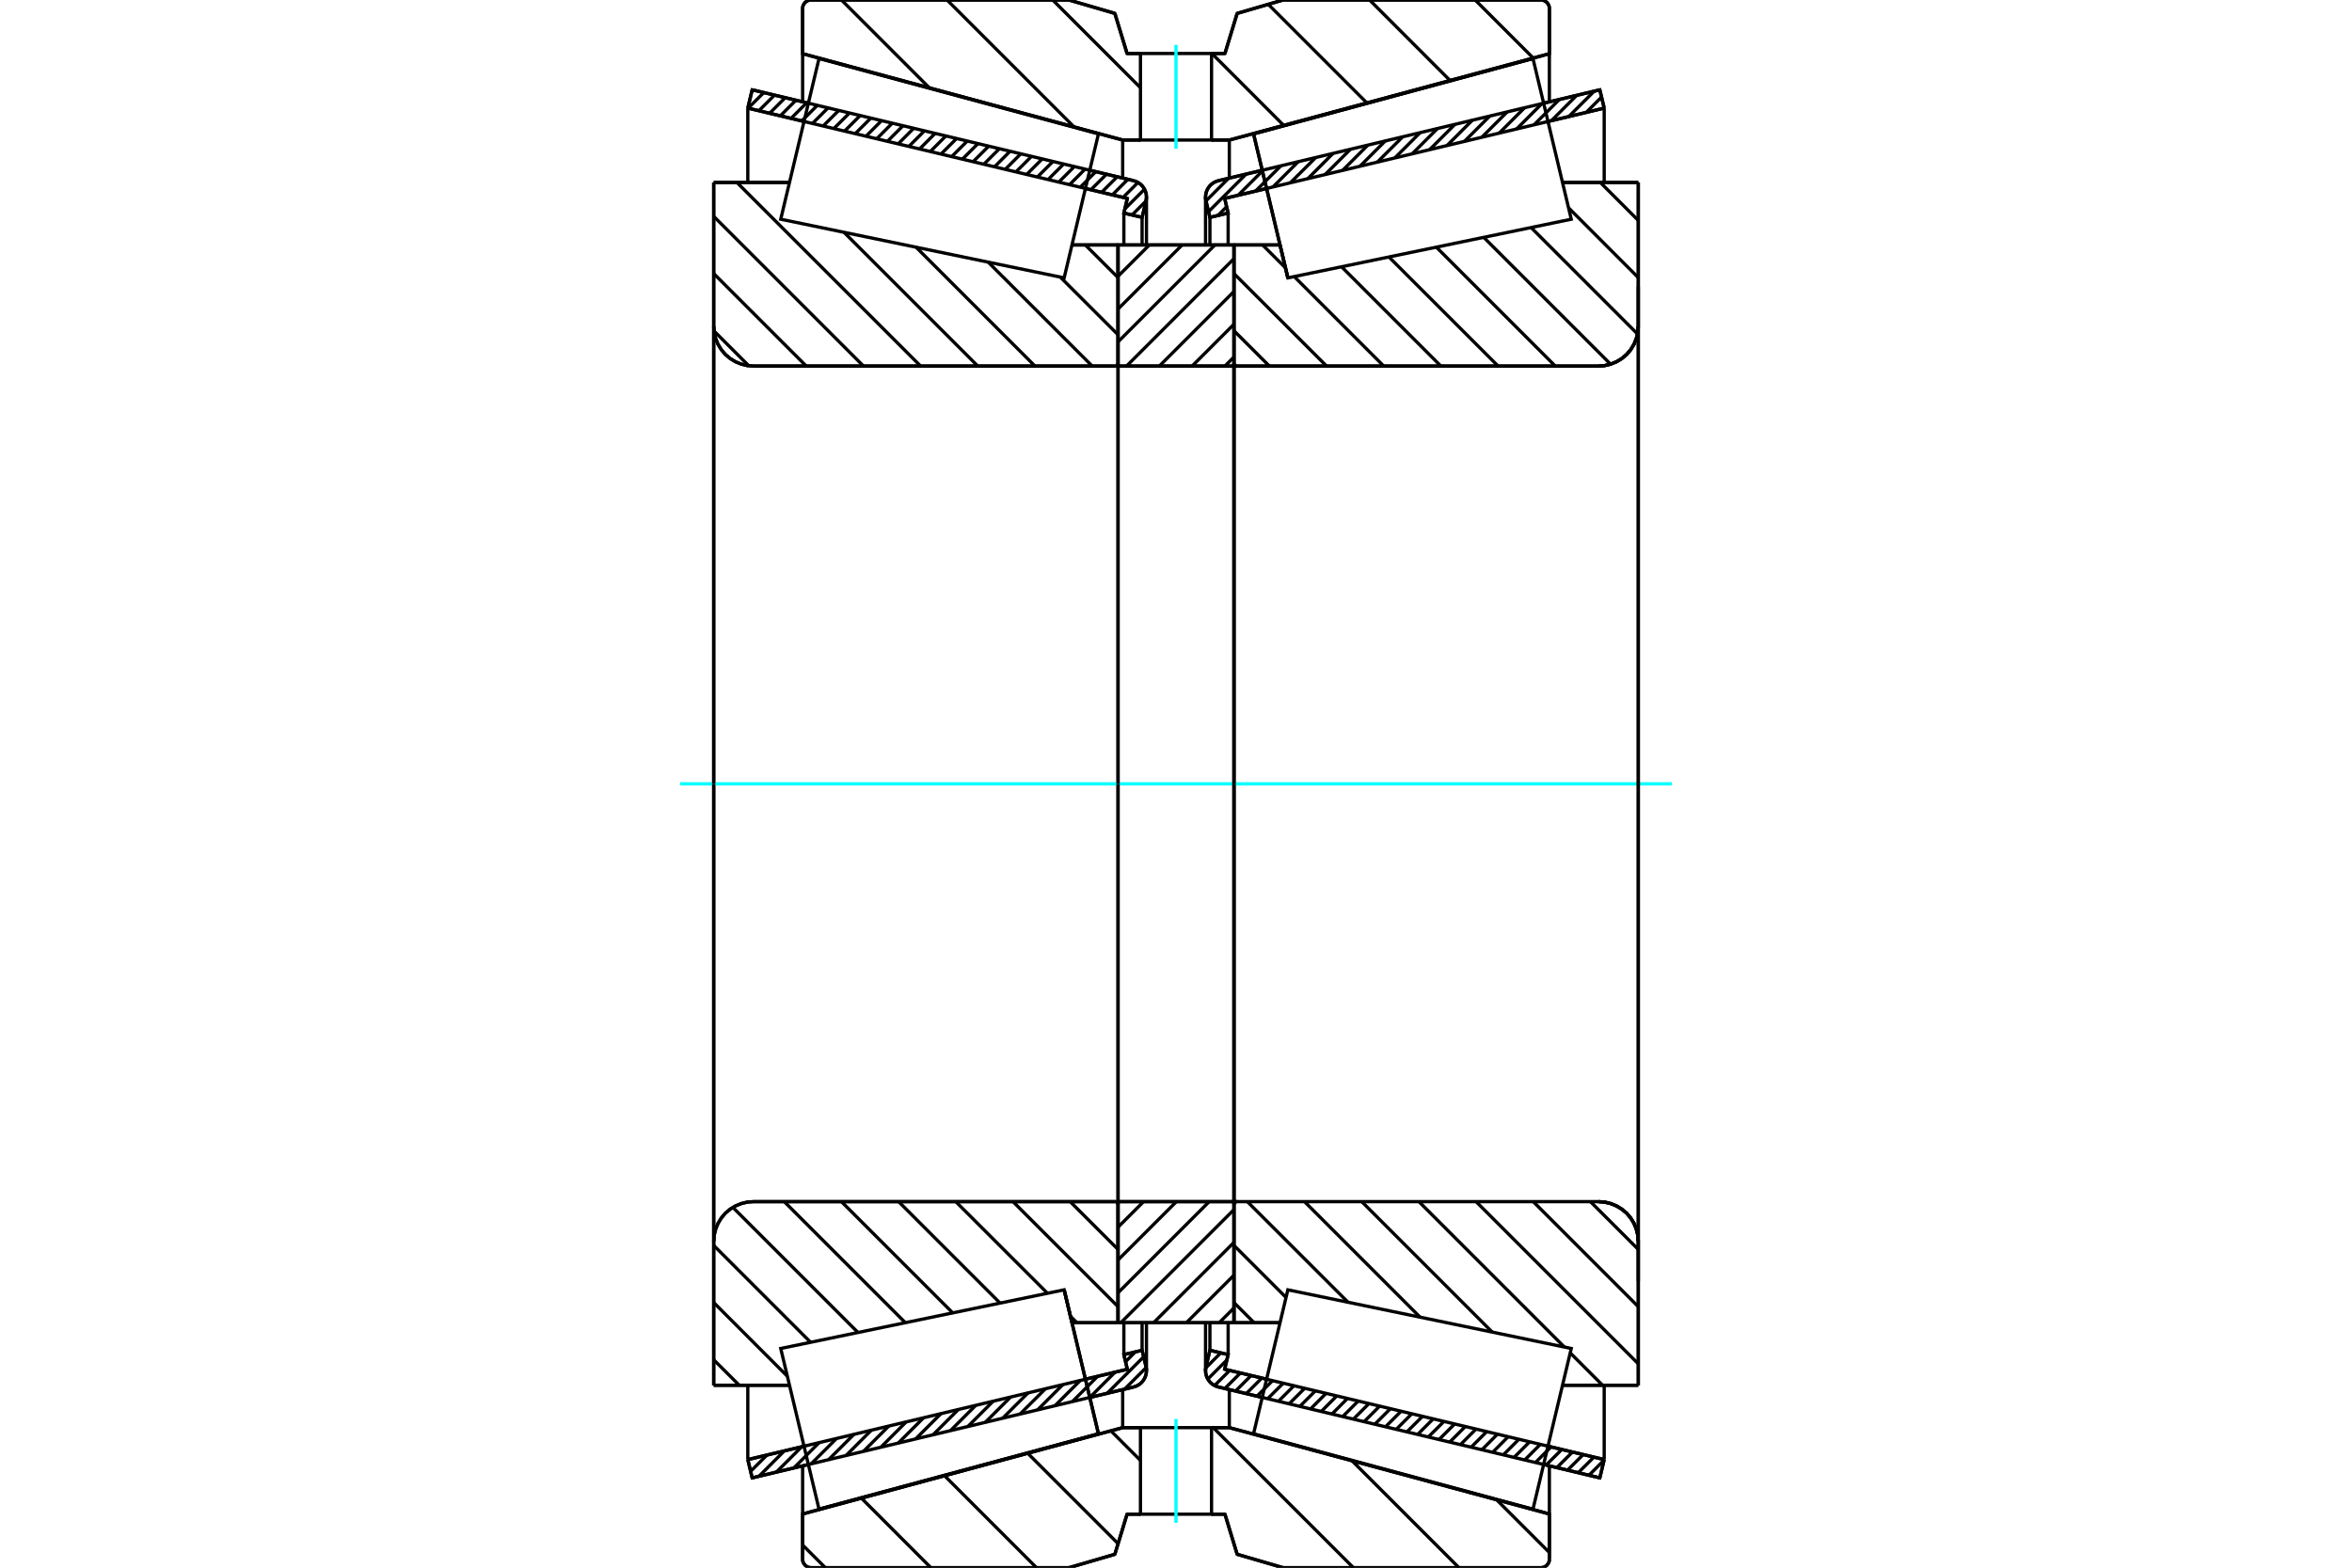 <?xml version="1.0" standalone="no"?>
<!DOCTYPE svg PUBLIC "-//W3C//DTD SVG 1.1//EN"
	"http://www.w3.org/Graphics/SVG/1.1/DTD/svg11.dtd">
<svg xmlns="http://www.w3.org/2000/svg" height="100%" width="100%" viewBox="0 0 36000 24000">
	<rect x="-1800" y="-1200" width="39600" height="26400" style="fill:#FFF"/>
	<g style="fill:none; fill-rule:evenodd" transform="matrix(1 0 0 1 0 0)">
		<g style="fill:none; stroke:#000; stroke-width:50; shape-rendering:geometricPrecision">
			<line x1="19320" y1="21394" x2="18650" y2="21234"/>
			<line x1="24487" y1="22625" x2="23627" y2="22420"/>
			<line x1="24554" y1="22345" x2="24487" y2="22625"/>
			<line x1="23694" y1="22140" x2="24554" y2="22345"/>
			<line x1="18745" y1="20962" x2="19386" y2="21114"/>
			<line x1="18798" y1="20738" x2="18745" y2="20962"/>
			<line x1="18519" y1="20672" x2="18798" y2="20738"/>
			<line x1="18459" y1="20923" x2="18519" y2="20672"/>
			<polyline points="18459,20923 18454,20953 18452,20983 18455,21021 18463,21058 18477,21094 18496,21127 18520,21158 18548,21184 18580,21206 18614,21222 18650,21234"/>
			<line x1="23627" y1="1580" x2="24487" y2="1375"/>
			<line x1="18650" y1="2766" x2="19320" y2="2606"/>
			<polyline points="18650,2766 18614,2778 18580,2794 18548,2816 18520,2842 18496,2873 18477,2906 18463,2942 18455,2979 18452,3017 18454,3047 18459,3077"/>
			<line x1="18519" y1="3328" x2="18459" y2="3077"/>
			<line x1="18798" y1="3262" x2="18519" y2="3328"/>
			<line x1="18745" y1="3038" x2="18798" y2="3262"/>
			<line x1="19386" y1="2886" x2="18745" y2="3038"/>
			<line x1="24554" y1="1655" x2="23694" y2="1860"/>
			<line x1="24487" y1="1375" x2="24554" y2="1655"/>
			<line x1="18519" y1="20249" x2="18519" y2="20672"/>
			<line x1="18519" y1="3328" x2="18519" y2="3751"/>
			<line x1="18798" y1="20250" x2="18798" y2="20738"/>
			<line x1="18798" y1="3262" x2="18798" y2="3750"/>
			<line x1="24554" y1="21207" x2="24554" y2="22345"/>
			<line x1="24554" y1="1655" x2="24554" y2="2793"/>
			<line x1="18452" y1="20250" x2="18452" y2="20983"/>
			<line x1="18452" y1="3017" x2="18452" y2="3750"/>
			<line x1="12373" y1="22420" x2="11513" y2="22625"/>
			<line x1="17350" y1="21234" x2="16680" y2="21394"/>
			<polyline points="17350,21234 17386,21222 17420,21206 17452,21184 17480,21158 17504,21127 17523,21094 17537,21058 17545,21021 17548,20983 17546,20953 17541,20923"/>
			<line x1="17481" y1="20672" x2="17541" y2="20923"/>
			<line x1="17202" y1="20738" x2="17481" y2="20672"/>
			<line x1="17255" y1="20962" x2="17202" y2="20738"/>
			<line x1="16614" y1="21114" x2="17255" y2="20962"/>
			<line x1="11446" y1="22345" x2="12306" y2="22140"/>
			<line x1="11513" y1="22625" x2="11446" y2="22345"/>
			<line x1="16680" y1="2606" x2="17350" y2="2766"/>
			<line x1="11513" y1="1375" x2="12373" y2="1580"/>
			<line x1="11446" y1="1655" x2="11513" y2="1375"/>
			<line x1="12306" y1="1860" x2="11446" y2="1655"/>
			<line x1="17255" y1="3038" x2="16614" y2="2886"/>
			<line x1="17202" y1="3262" x2="17255" y2="3038"/>
			<line x1="17481" y1="3328" x2="17202" y2="3262"/>
			<line x1="17541" y1="3077" x2="17481" y2="3328"/>
			<polyline points="17541,3077 17546,3047 17548,3017 17545,2979 17537,2942 17523,2906 17504,2873 17480,2842 17452,2816 17420,2794 17386,2778 17350,2766"/>
			<line x1="17202" y1="3750" x2="17202" y2="3262"/>
			<line x1="17202" y1="20738" x2="17202" y2="20250"/>
			<line x1="11446" y1="2793" x2="11446" y2="1655"/>
			<line x1="11446" y1="22345" x2="11446" y2="21207"/>
			<line x1="17481" y1="3751" x2="17481" y2="3328"/>
			<line x1="17481" y1="20672" x2="17481" y2="20249"/>
			<line x1="17548" y1="3750" x2="17548" y2="3017"/>
			<line x1="17548" y1="20983" x2="17548" y2="20250"/>
			<line x1="19712" y1="4254" x2="19712" y2="4254"/>
			<line x1="19592" y1="3750" x2="19712" y2="4254"/>
			<line x1="18887" y1="3750" x2="19592" y2="3750"/>
			<polyline points="18887,5561 18888,5568 18890,5574 18892,5581 18896,5586 18900,5592 18905,5596 18911,5600 18918,5602 18924,5604 18931,5604"/>
			<line x1="24466" y1="5604" x2="18931" y2="5604"/>
			<polyline points="24466,5604 24562,5597 24655,5574 24743,5538 24825,5488 24898,5426 24960,5353 25010,5271 25046,5183 25069,5090 25076,4995"/>
			<line x1="25076" y1="2793" x2="25076" y2="4995"/>
			<line x1="25076" y1="2793" x2="23916" y2="2793"/>
			<line x1="25076" y1="21207" x2="23916" y2="21207"/>
			<line x1="25076" y1="19005" x2="25076" y2="21207"/>
			<polyline points="25076,19005 25069,18910 25046,18817 25010,18729 24960,18647 24898,18574 24825,18512 24743,18462 24655,18426 24562,18403 24466,18396"/>
			<polyline points="18931,18396 18924,18396 18918,18398 18911,18400 18905,18404 18900,18408 18896,18414 18892,18419 18890,18426 18888,18432 18887,18439"/>
			<line x1="19592" y1="20250" x2="18887" y2="20250"/>
			<line x1="23916" y1="3384" x2="23916" y2="3384"/>
			<line x1="23916" y1="20616" x2="23916" y2="20616"/>
			<polyline points="18887,5561 18888,5568 18890,5574 18892,5581 18896,5586 18900,5592 18905,5596 18911,5600 18918,5602 18924,5604 18931,5604"/>
			<polyline points="18931,18396 18924,18396 18918,18398 18911,18400 18905,18404 18900,18408 18896,18414 18892,18419 18890,18426 18888,18432 18887,18439"/>
			<polyline points="24466,5604 24562,5597 24655,5574 24743,5538 24825,5488 24898,5426 24960,5353 25010,5271 25046,5183 25069,5090 25076,4995"/>
			<polyline points="25076,19005 25069,18910 25046,18817 25010,18729 24960,18647 24898,18574 24825,18512 24743,18462 24655,18426 24562,18403 24466,18396"/>
			<line x1="16288" y1="19746" x2="16288" y2="19746"/>
			<line x1="16408" y1="20250" x2="16288" y2="19746"/>
			<line x1="17113" y1="20250" x2="16408" y2="20250"/>
			<polyline points="17113,18439 17112,18432 17110,18426 17108,18419 17104,18414 17100,18408 17095,18404 17089,18400 17082,18398 17076,18396 17069,18396"/>
			<line x1="11534" y1="18396" x2="17069" y2="18396"/>
			<polyline points="11534,18396 11438,18403 11345,18426 11257,18462 11175,18512 11102,18574 11040,18647 10990,18729 10954,18817 10931,18910 10924,19005"/>
			<line x1="10924" y1="21207" x2="10924" y2="19005"/>
			<line x1="10924" y1="21207" x2="12084" y2="21207"/>
			<line x1="10924" y1="2793" x2="12084" y2="2793"/>
			<line x1="10924" y1="4995" x2="10924" y2="2793"/>
			<polyline points="10924,4995 10931,5090 10954,5183 10990,5271 11040,5353 11102,5426 11175,5488 11257,5538 11345,5574 11438,5597 11534,5604"/>
			<line x1="17069" y1="5604" x2="11534" y2="5604"/>
			<polyline points="17069,5604 17076,5604 17082,5602 17089,5600 17095,5596 17100,5592 17104,5586 17108,5581 17110,5574 17112,5568 17113,5561"/>
			<line x1="16408" y1="3750" x2="17113" y2="3750"/>
			<line x1="12084" y1="20616" x2="12084" y2="20616"/>
			<line x1="12084" y1="3384" x2="12084" y2="3384"/>
			<line x1="10924" y1="19005" x2="10924" y2="4995"/>
			<line x1="16362" y1="0" x2="17064" y2="205"/>
			<line x1="12415" y1="0" x2="16362" y2="0"/>
			<polyline points="12415,0 12395,2 12375,6 12356,14 12339,25 12323,38 12310,54 12299,71 12291,90 12286,110 12285,131"/>
			<line x1="12285" y1="822" x2="12285" y2="131"/>
			<line x1="17184" y1="2144" x2="12285" y2="822"/>
			<line x1="17456" y1="2144" x2="17184" y2="2144"/>
			<line x1="18816" y1="2144" x2="18544" y2="2144"/>
			<line x1="23715" y1="822" x2="18816" y2="2144"/>
			<line x1="23715" y1="131" x2="23715" y2="822"/>
			<polyline points="23715,131 23714,110 23709,90 23701,71 23690,54 23677,38 23661,25 23644,14 23625,6 23605,2 23585,0"/>
			<line x1="19638" y1="0" x2="23585" y2="0"/>
			<line x1="18936" y1="205" x2="19638" y2="0"/>
			<line x1="18749" y1="819" x2="18936" y2="205"/>
			<line x1="18544" y1="819" x2="18749" y2="819"/>
			<line x1="17251" y1="819" x2="17456" y2="819"/>
			<line x1="17064" y1="205" x2="17251" y2="819"/>
			<line x1="17064" y1="23795" x2="16362" y2="24000"/>
			<line x1="17251" y1="23181" x2="17064" y2="23795"/>
			<line x1="18749" y1="23181" x2="18544" y2="23181"/>
			<line x1="17456" y1="23181" x2="17251" y2="23181"/>
			<line x1="18936" y1="23795" x2="18749" y2="23181"/>
			<line x1="19638" y1="24000" x2="18936" y2="23795"/>
			<line x1="23585" y1="24000" x2="19638" y2="24000"/>
			<polyline points="23585,24000 23605,23998 23625,23994 23644,23986 23661,23975 23677,23962 23690,23946 23701,23929 23709,23910 23714,23890 23715,23869"/>
			<line x1="23715" y1="23178" x2="23715" y2="23869"/>
			<line x1="18816" y1="21856" x2="23715" y2="23178"/>
			<line x1="17184" y1="21856" x2="17456" y2="21856"/>
			<line x1="18544" y1="21856" x2="18816" y2="21856"/>
			<line x1="12285" y1="23178" x2="17184" y2="21856"/>
			<line x1="12285" y1="23869" x2="12285" y2="23178"/>
			<polyline points="12285,23869 12286,23890 12291,23910 12299,23929 12310,23946 12323,23962 12339,23975 12356,23986 12375,23994 12395,23998 12415,24000"/>
			<line x1="16362" y1="24000" x2="12415" y2="24000"/>
			<line x1="23715" y1="22440" x2="23715" y2="23178"/>
			<line x1="23715" y1="822" x2="23715" y2="1560"/>
			<line x1="12285" y1="22440" x2="12285" y2="23178"/>
			<line x1="12285" y1="822" x2="12285" y2="1560"/>
			<line x1="17184" y1="21273" x2="17184" y2="21856"/>
			<line x1="17184" y1="2144" x2="17184" y2="2727"/>
			<line x1="18816" y1="21273" x2="18816" y2="21856"/>
			<line x1="18816" y1="2144" x2="18816" y2="2727"/>
			<line x1="17113" y1="18396" x2="18887" y2="18396"/>
			<line x1="17113" y1="20250" x2="17113" y2="18396"/>
			<line x1="18887" y1="20250" x2="17113" y2="20250"/>
			<line x1="18887" y1="18396" x2="18887" y2="20250"/>
			<line x1="18887" y1="5604" x2="17113" y2="5604"/>
			<line x1="18887" y1="3750" x2="18887" y2="5604"/>
			<line x1="17113" y1="3750" x2="18887" y2="3750"/>
			<line x1="17113" y1="5604" x2="17113" y2="3750"/>
			<line x1="18887" y1="5604" x2="18887" y2="18396"/>
			<line x1="17113" y1="5604" x2="17113" y2="18396"/>
		</g>
		<g style="fill:none; stroke:#0FF; stroke-width:50; shape-rendering:geometricPrecision">
			<line x1="10410" y1="12000" x2="25590" y2="12000"/>
		</g>
		<g style="fill:none; stroke:#000; stroke-width:50; shape-rendering:geometricPrecision">
			<line x1="22579" y1="0" x2="23468" y2="889"/>
			<line x1="20963" y1="0" x2="22195" y2="1233"/>
			<line x1="19412" y1="66" x2="20922" y2="1576"/>
			<line x1="18549" y1="819" x2="19649" y2="1920"/>
			<line x1="16113" y1="0" x2="17456" y2="1343"/>
			<line x1="14496" y1="0" x2="16440" y2="1944"/>
			<line x1="12880" y1="0" x2="14226" y2="1346"/>
			<line x1="22907" y1="22960" x2="23715" y2="23768"/>
			<line x1="20693" y1="22362" x2="22331" y2="24000"/>
			<line x1="18570" y1="21856" x2="20715" y2="24000"/>
			<line x1="17003" y1="21905" x2="17456" y2="22358"/>
			<line x1="15730" y1="22248" x2="17114" y2="23632"/>
			<line x1="14457" y1="22592" x2="15865" y2="24000"/>
			<line x1="13184" y1="22935" x2="14248" y2="24000"/>
			<line x1="12285" y1="23653" x2="12632" y2="24000"/>
			<polyline points="18544,819 18749,819 18936,205 19638,0 23585,0"/>
			<polyline points="23715,131 23714,110 23709,90 23701,71 23690,54 23677,38 23661,25 23644,14 23625,6 23605,2 23585,0"/>
			<polyline points="23715,131 23715,822 18816,2144 18544,2144"/>
			<polyline points="17456,819 17251,819 17064,205 16362,0 12415,0 12395,2 12375,6 12356,14 12339,25 12323,38 12310,54 12299,71 12291,90 12286,110 12285,131 12285,822 17184,2144 17456,2144"/>
			<polyline points="17456,21856 17184,21856 12285,23178 12285,23869 12286,23890 12291,23910 12299,23929 12310,23946 12323,23962 12339,23975 12356,23986 12375,23994 12395,23998 12415,24000 16362,24000 17064,23795 17251,23181 17456,23181"/>
			<polyline points="18544,21856 18816,21856 23715,23178 23715,23869"/>
			<polyline points="23585,24000 23605,23998 23625,23994 23644,23986 23661,23975 23677,23962 23690,23946 23701,23929 23709,23910 23714,23890 23715,23869"/>
			<polyline points="23585,24000 19638,24000 18936,23795 18749,23181 18544,23181"/>
			<line x1="16612" y1="3750" x2="17113" y2="4250"/>
			<line x1="16230" y1="4243" x2="17113" y2="5125"/>
			<line x1="15126" y1="4014" x2="16717" y2="5604"/>
			<line x1="14022" y1="3785" x2="15841" y2="5604"/>
			<line x1="12919" y1="3557" x2="14966" y2="5604"/>
			<line x1="11279" y1="2793" x2="14091" y2="5604"/>
			<line x1="10924" y1="3312" x2="13216" y2="5604"/>
			<line x1="10924" y1="4188" x2="12340" y2="5604"/>
			<line x1="10928" y1="5067" x2="11461" y2="5600"/>
			<line x1="16380" y1="18396" x2="17113" y2="19128"/>
			<line x1="15505" y1="18396" x2="17113" y2="20004"/>
			<line x1="14629" y1="18396" x2="16032" y2="19798"/>
			<line x1="16384" y1="20150" x2="16484" y2="20250"/>
			<line x1="13754" y1="18396" x2="15307" y2="19949"/>
			<line x1="12879" y1="18396" x2="14582" y2="20099"/>
			<line x1="12004" y1="18396" x2="13857" y2="20249"/>
			<line x1="11217" y1="18484" x2="13132" y2="20399"/>
			<line x1="10924" y1="19066" x2="12407" y2="20549"/>
			<line x1="10924" y1="19941" x2="12051" y2="21069"/>
			<line x1="10924" y1="20817" x2="11315" y2="21207"/>
			<polyline points="17113,12000 17113,3750 17113,5561"/>
			<polyline points="17069,5604 17076,5604 17082,5602 17089,5600 17095,5596 17100,5592 17104,5586 17108,5581 17110,5574 17112,5568 17113,5561"/>
			<line x1="17069" y1="5604" x2="11534" y2="5604"/>
			<polyline points="10924,4995 10931,5090 10954,5183 10990,5271 11040,5353 11102,5426 11175,5488 11257,5538 11345,5574 11438,5597 11534,5604"/>
			<line x1="10924" y1="4995" x2="10924" y2="2793"/>
			<line x1="10924" y1="4995" x2="10924" y2="12000"/>
			<line x1="10924" y1="2793" x2="12084" y2="2793"/>
			<line x1="16408" y1="3750" x2="17113" y2="3750"/>
			<line x1="17113" y1="20250" x2="16408" y2="20250"/>
			<line x1="12084" y1="21207" x2="10924" y2="21207"/>
			<line x1="10924" y1="12000" x2="10924" y2="19005"/>
			<line x1="10924" y1="21207" x2="10924" y2="19005"/>
			<polyline points="11534,18396 11438,18403 11345,18426 11257,18462 11175,18512 11102,18574 11040,18647 10990,18729 10954,18817 10931,18910 10924,19005"/>
			<line x1="11534" y1="18396" x2="17069" y2="18396"/>
			<polyline points="17113,18439 17112,18432 17110,18426 17108,18419 17104,18414 17100,18408 17095,18404 17089,18400 17082,18398 17076,18396 17069,18396"/>
			<polyline points="17113,18439 17113,20250 17113,12000"/>
			<line x1="24494" y1="2793" x2="25076" y2="3375"/>
			<line x1="24009" y1="3182" x2="25076" y2="4250"/>
			<line x1="23435" y1="3484" x2="25064" y2="5113"/>
			<line x1="22710" y1="3634" x2="24651" y2="5575"/>
			<line x1="21985" y1="3784" x2="23805" y2="5604"/>
			<line x1="21259" y1="3934" x2="22930" y2="5604"/>
			<line x1="20534" y1="4084" x2="22054" y2="5604"/>
			<line x1="19809" y1="4234" x2="21179" y2="5604"/>
			<line x1="19325" y1="3750" x2="19676" y2="4101"/>
			<line x1="18887" y1="4188" x2="20304" y2="5604"/>
			<line x1="18887" y1="5063" x2="19429" y2="5604"/>
			<line x1="24343" y1="18396" x2="25076" y2="19128"/>
			<line x1="23468" y1="18396" x2="25076" y2="20004"/>
			<line x1="22593" y1="18396" x2="25076" y2="20879"/>
			<line x1="24034" y1="20712" x2="24529" y2="21207"/>
			<line x1="21718" y1="18396" x2="23944" y2="20622"/>
			<line x1="20843" y1="18396" x2="22840" y2="20393"/>
			<line x1="19967" y1="18396" x2="21736" y2="20165"/>
			<line x1="19092" y1="18396" x2="20633" y2="19936"/>
			<line x1="18887" y1="19066" x2="19684" y2="19863"/>
			<line x1="18887" y1="19941" x2="19196" y2="20250"/>
			<polyline points="18887,12000 18887,3750 18887,5561 18888,5568 18890,5574 18892,5581 18896,5586 18900,5592 18905,5596 18911,5600 18918,5602 18924,5604 18931,5604 24466,5604 24562,5597 24655,5574 24743,5538 24825,5488 24898,5426 24960,5353 25010,5271 25046,5183 25069,5090 25076,4995 25076,2793"/>
			<line x1="25076" y1="4995" x2="25076" y2="12000"/>
			<line x1="25076" y1="2793" x2="23916" y2="2793"/>
			<line x1="19592" y1="3750" x2="18887" y2="3750"/>
			<line x1="18887" y1="20250" x2="19592" y2="20250"/>
			<line x1="23916" y1="21207" x2="25076" y2="21207"/>
			<line x1="25076" y1="12000" x2="25076" y2="19005"/>
			<polyline points="25076,21207 25076,19005 25069,18910 25046,18817 25010,18729 24960,18647 24898,18574 24825,18512 24743,18462 24655,18426 24562,18403 24466,18396 18931,18396 18924,18396 18918,18398 18911,18400 18905,18404 18900,18408 18896,18414 18892,18419 18890,18426 18888,18432 18887,18439 18887,20250 18887,12000"/>
			<line x1="18887" y1="20024" x2="18661" y2="20250"/>
			<line x1="18887" y1="19522" x2="18159" y2="20250"/>
			<line x1="18887" y1="19020" x2="17657" y2="20250"/>
			<line x1="18887" y1="18518" x2="17155" y2="20250"/>
			<line x1="18508" y1="18396" x2="17113" y2="19791"/>
			<line x1="18006" y1="18396" x2="17113" y2="19289"/>
			<line x1="17504" y1="18396" x2="17113" y2="18787"/>
			<line x1="18887" y1="5466" x2="18749" y2="5604"/>
			<line x1="18887" y1="4964" x2="18247" y2="5604"/>
			<line x1="18887" y1="4462" x2="17745" y2="5604"/>
			<line x1="18887" y1="3960" x2="17243" y2="5604"/>
			<line x1="18596" y1="3750" x2="17113" y2="5233"/>
			<line x1="18094" y1="3750" x2="17113" y2="4731"/>
			<line x1="17592" y1="3750" x2="17113" y2="4229"/>
			<polyline points="17113,5604 17113,3750 18887,3750 18887,5604 17113,5604"/>
			<polyline points="17113,18396 18887,18396 18887,20250 17113,20250 17113,18396"/>
			<polyline points="18000,23181 18544,23181 18544,21856 17456,21856 17456,23181 18000,23181"/>
		</g>
		<g style="fill:none; stroke:#0FF; stroke-width:50; shape-rendering:geometricPrecision">
			<line x1="18000" y1="23313" x2="18000" y2="21723"/>
		</g>
		<g style="fill:none; stroke:#000; stroke-width:50; shape-rendering:geometricPrecision">
			<polyline points="18000,2144 18544,2144 18544,819 17456,819 17456,2144 18000,2144"/>
		</g>
		<g style="fill:none; stroke:#0FF; stroke-width:50; shape-rendering:geometricPrecision">
			<line x1="18000" y1="2277" x2="18000" y2="687"/>
		</g>
		<g style="fill:none; stroke:#000; stroke-width:50; shape-rendering:geometricPrecision">
			<line x1="25076" y1="19615" x2="25076" y2="4385"/>
			<line x1="18887" y1="18439" x2="18887" y2="5561"/>
			<polyline points="16550,20848 16813,21950 12536,23104 12536,23104"/>
			<polyline points="16288,19746 16288,19746 16550,20848"/>
			<polyline points="19450,3152 19187,2050 23464,896 23464,896"/>
			<polyline points="19712,4254 19712,4254 19450,3152"/>
			<polyline points="16550,20848 16813,21950 12536,23104 12243,21874 11950,20644 16288,19746 16550,20848"/>
			<polyline points="16550,3152 16288,4254 11950,3356 12243,2126 12536,896 16813,2050 16550,3152"/>
			<polyline points="19450,20848 19712,19746 24050,20644 23757,21874 23464,23104 19187,21950 19450,20848"/>
			<polyline points="19450,3152 19187,2050 23464,896 23757,2126 24050,3356 19712,4254 19450,3152"/>
			<line x1="17544" y1="20936" x2="17213" y2="21267"/>
			<line x1="17505" y1="20772" x2="16947" y2="21330"/>
			<line x1="17378" y1="20696" x2="17228" y2="20846"/>
			<line x1="17068" y1="21006" x2="16680" y2="21394"/>
			<line x1="16801" y1="21070" x2="16414" y2="21457"/>
			<line x1="16535" y1="21133" x2="16147" y2="21521"/>
			<line x1="16268" y1="21197" x2="15881" y2="21584"/>
			<line x1="16002" y1="21260" x2="15614" y2="21647"/>
			<line x1="15735" y1="21324" x2="15348" y2="21711"/>
			<line x1="15469" y1="21387" x2="15082" y2="21774"/>
			<line x1="15202" y1="21451" x2="14815" y2="21838"/>
			<line x1="14936" y1="21514" x2="14549" y2="21901"/>
			<line x1="14670" y1="21577" x2="14282" y2="21965"/>
			<line x1="14403" y1="21641" x2="14016" y2="22028"/>
			<line x1="14137" y1="21704" x2="13749" y2="22092"/>
			<line x1="13870" y1="21768" x2="13483" y2="22155"/>
			<line x1="13604" y1="21831" x2="13216" y2="22219"/>
			<line x1="13337" y1="21895" x2="12950" y2="22282"/>
			<line x1="13071" y1="21958" x2="12683" y2="22346"/>
			<line x1="12804" y1="22022" x2="12417" y2="22409"/>
			<line x1="12538" y1="22085" x2="12151" y2="22473"/>
			<line x1="12271" y1="22149" x2="11884" y2="22536"/>
			<line x1="12005" y1="22212" x2="11618" y2="22600"/>
			<line x1="11739" y1="22276" x2="11489" y2="22525"/>
			<line x1="11472" y1="22339" x2="11450" y2="22361"/>
			<line x1="17541" y1="3077" x2="17326" y2="3292"/>
			<line x1="17518" y1="2897" x2="17217" y2="3198"/>
			<line x1="17419" y1="2793" x2="17189" y2="3023"/>
			<line x1="17264" y1="2745" x2="17025" y2="2984"/>
			<line x1="17100" y1="2706" x2="16861" y2="2945"/>
			<line x1="16936" y1="2667" x2="16697" y2="2906"/>
			<line x1="16772" y1="2628" x2="16534" y2="2867"/>
			<line x1="16608" y1="2589" x2="16370" y2="2828"/>
			<line x1="16444" y1="2550" x2="16206" y2="2788"/>
			<line x1="16280" y1="2511" x2="16042" y2="2749"/>
			<line x1="16116" y1="2472" x2="15878" y2="2710"/>
			<line x1="15952" y1="2433" x2="15714" y2="2671"/>
			<line x1="15788" y1="2394" x2="15550" y2="2632"/>
			<line x1="15624" y1="2355" x2="15386" y2="2593"/>
			<line x1="15460" y1="2316" x2="15222" y2="2554"/>
			<line x1="15297" y1="2277" x2="15058" y2="2515"/>
			<line x1="15133" y1="2238" x2="14894" y2="2476"/>
			<line x1="14969" y1="2199" x2="14730" y2="2437"/>
			<line x1="14805" y1="2160" x2="14566" y2="2398"/>
			<line x1="14641" y1="2121" x2="14403" y2="2359"/>
			<line x1="14477" y1="2082" x2="14239" y2="2320"/>
			<line x1="14313" y1="2042" x2="14075" y2="2281"/>
			<line x1="14149" y1="2003" x2="13911" y2="2242"/>
			<line x1="13985" y1="1964" x2="13747" y2="2203"/>
			<line x1="13821" y1="1925" x2="13583" y2="2164"/>
			<line x1="13657" y1="1886" x2="13419" y2="2125"/>
			<line x1="13493" y1="1847" x2="13255" y2="2086"/>
			<line x1="13329" y1="1808" x2="13091" y2="2046"/>
			<line x1="13166" y1="1769" x2="12927" y2="2007"/>
			<line x1="13002" y1="1730" x2="12763" y2="1968"/>
			<line x1="12838" y1="1691" x2="12599" y2="1929"/>
			<line x1="12674" y1="1652" x2="12435" y2="1890"/>
			<line x1="12510" y1="1613" x2="12272" y2="1851"/>
			<line x1="12346" y1="1574" x2="12108" y2="1812"/>
			<line x1="12182" y1="1535" x2="11944" y2="1773"/>
			<line x1="12018" y1="1496" x2="11780" y2="1734"/>
			<line x1="11854" y1="1457" x2="11616" y2="1695"/>
			<line x1="11690" y1="1418" x2="11452" y2="1656"/>
			<line x1="11526" y1="1379" x2="11508" y2="1397"/>
			<polyline points="11446,1655 11513,1375 17350,2766"/>
			<polyline points="17541,3077 17547,3037 17547,2996 17541,2956 17528,2918 17510,2882 17486,2849 17457,2820 17424,2797 17388,2778 17350,2766"/>
			<polyline points="17541,3077 17481,3328 17202,3262 17255,3038 11446,1655"/>
			<polyline points="11446,22345 17255,20962 17202,20738 17481,20672 17541,20923"/>
			<polyline points="17350,21234 17388,21222 17424,21203 17457,21180 17486,21151 17510,21118 17528,21082 17541,21044 17547,21004 17547,20963 17541,20923"/>
			<polyline points="17350,21234 11513,22625 11446,22345"/>
			<line x1="24488" y1="22621" x2="24485" y2="22624"/>
			<line x1="24551" y1="22355" x2="24321" y2="22585"/>
			<line x1="24396" y1="22308" x2="24157" y2="22546"/>
			<line x1="24232" y1="22269" x2="23993" y2="22507"/>
			<line x1="24068" y1="22230" x2="23829" y2="22468"/>
			<line x1="23904" y1="22191" x2="23665" y2="22429"/>
			<line x1="23740" y1="22151" x2="23502" y2="22390"/>
			<line x1="23576" y1="22112" x2="23338" y2="22351"/>
			<line x1="23412" y1="22073" x2="23174" y2="22312"/>
			<line x1="23248" y1="22034" x2="23010" y2="22273"/>
			<line x1="23084" y1="21995" x2="22846" y2="22234"/>
			<line x1="22920" y1="21956" x2="22682" y2="22195"/>
			<line x1="22756" y1="21917" x2="22518" y2="22155"/>
			<line x1="22592" y1="21878" x2="22354" y2="22116"/>
			<line x1="22428" y1="21839" x2="22190" y2="22077"/>
			<line x1="22265" y1="21800" x2="22026" y2="22038"/>
			<line x1="22101" y1="21761" x2="21862" y2="21999"/>
			<line x1="21937" y1="21722" x2="21698" y2="21960"/>
			<line x1="21773" y1="21683" x2="21534" y2="21921"/>
			<line x1="21609" y1="21644" x2="21371" y2="21882"/>
			<line x1="21445" y1="21605" x2="21207" y2="21843"/>
			<line x1="21281" y1="21566" x2="21043" y2="21804"/>
			<line x1="21117" y1="21527" x2="20879" y2="21765"/>
			<line x1="20953" y1="21488" x2="20715" y2="21726"/>
			<line x1="20789" y1="21449" x2="20551" y2="21687"/>
			<line x1="20625" y1="21409" x2="20387" y2="21648"/>
			<line x1="20461" y1="21370" x2="20223" y2="21609"/>
			<line x1="20297" y1="21331" x2="20059" y2="21570"/>
			<line x1="20134" y1="21292" x2="19895" y2="21531"/>
			<line x1="19970" y1="21253" x2="19731" y2="21492"/>
			<line x1="19806" y1="21214" x2="19567" y2="21453"/>
			<line x1="19642" y1="21175" x2="19403" y2="21413"/>
			<line x1="19478" y1="21136" x2="19240" y2="21374"/>
			<line x1="19314" y1="21097" x2="19076" y2="21335"/>
			<line x1="19150" y1="21058" x2="18912" y2="21296"/>
			<line x1="18986" y1="21019" x2="18748" y2="21257"/>
			<line x1="18822" y1="20980" x2="18590" y2="21212"/>
			<line x1="18778" y1="20821" x2="18487" y2="21112"/>
			<line x1="18685" y1="20711" x2="18456" y2="20941"/>
			<line x1="18521" y1="20672" x2="18518" y2="20675"/>
			<line x1="24553" y1="1650" x2="24546" y2="1656"/>
			<line x1="24513" y1="1486" x2="24280" y2="1720"/>
			<line x1="24401" y1="1396" x2="24013" y2="1783"/>
			<line x1="24134" y1="1459" x2="23747" y2="1847"/>
			<line x1="23868" y1="1523" x2="23481" y2="1910"/>
			<line x1="23601" y1="1586" x2="23214" y2="1974"/>
			<line x1="23335" y1="1650" x2="22948" y2="2037"/>
			<line x1="23069" y1="1713" x2="22681" y2="2101"/>
			<line x1="22802" y1="1777" x2="22415" y2="2164"/>
			<line x1="22536" y1="1840" x2="22148" y2="2228"/>
			<line x1="22269" y1="1904" x2="21882" y2="2291"/>
			<line x1="22003" y1="1967" x2="21615" y2="2355"/>
			<line x1="21736" y1="2031" x2="21349" y2="2418"/>
			<line x1="21470" y1="2094" x2="21082" y2="2482"/>
			<line x1="21203" y1="2158" x2="20816" y2="2545"/>
			<line x1="20937" y1="2221" x2="20550" y2="2609"/>
			<line x1="20670" y1="2285" x2="20283" y2="2672"/>
			<line x1="20404" y1="2348" x2="20017" y2="2736"/>
			<line x1="20138" y1="2412" x2="19750" y2="2799"/>
			<line x1="19871" y1="2475" x2="19484" y2="2862"/>
			<line x1="19605" y1="2539" x2="19217" y2="2926"/>
			<line x1="19338" y1="2602" x2="18951" y2="2989"/>
			<line x1="18775" y1="3165" x2="18641" y2="3299"/>
			<line x1="19072" y1="2666" x2="18498" y2="3240"/>
			<line x1="18805" y1="2729" x2="18459" y2="3076"/>
			<polyline points="24554,1655 24487,1375 18650,2766 18612,2778 18576,2797 18543,2820 18514,2849 18490,2882 18472,2918 18459,2956 18453,2996 18453,3037 18459,3077 18519,3328 18798,3262 18745,3038 24554,1655"/>
			<polyline points="24554,22345 18745,20962 18798,20738 18519,20672 18459,20923 18453,20963 18453,21004 18459,21044 18472,21082 18490,21118 18514,21151 18543,21180 18576,21203 18612,21222 18650,21234 24487,22625 24554,22345"/>
		</g>
	</g>
</svg>
